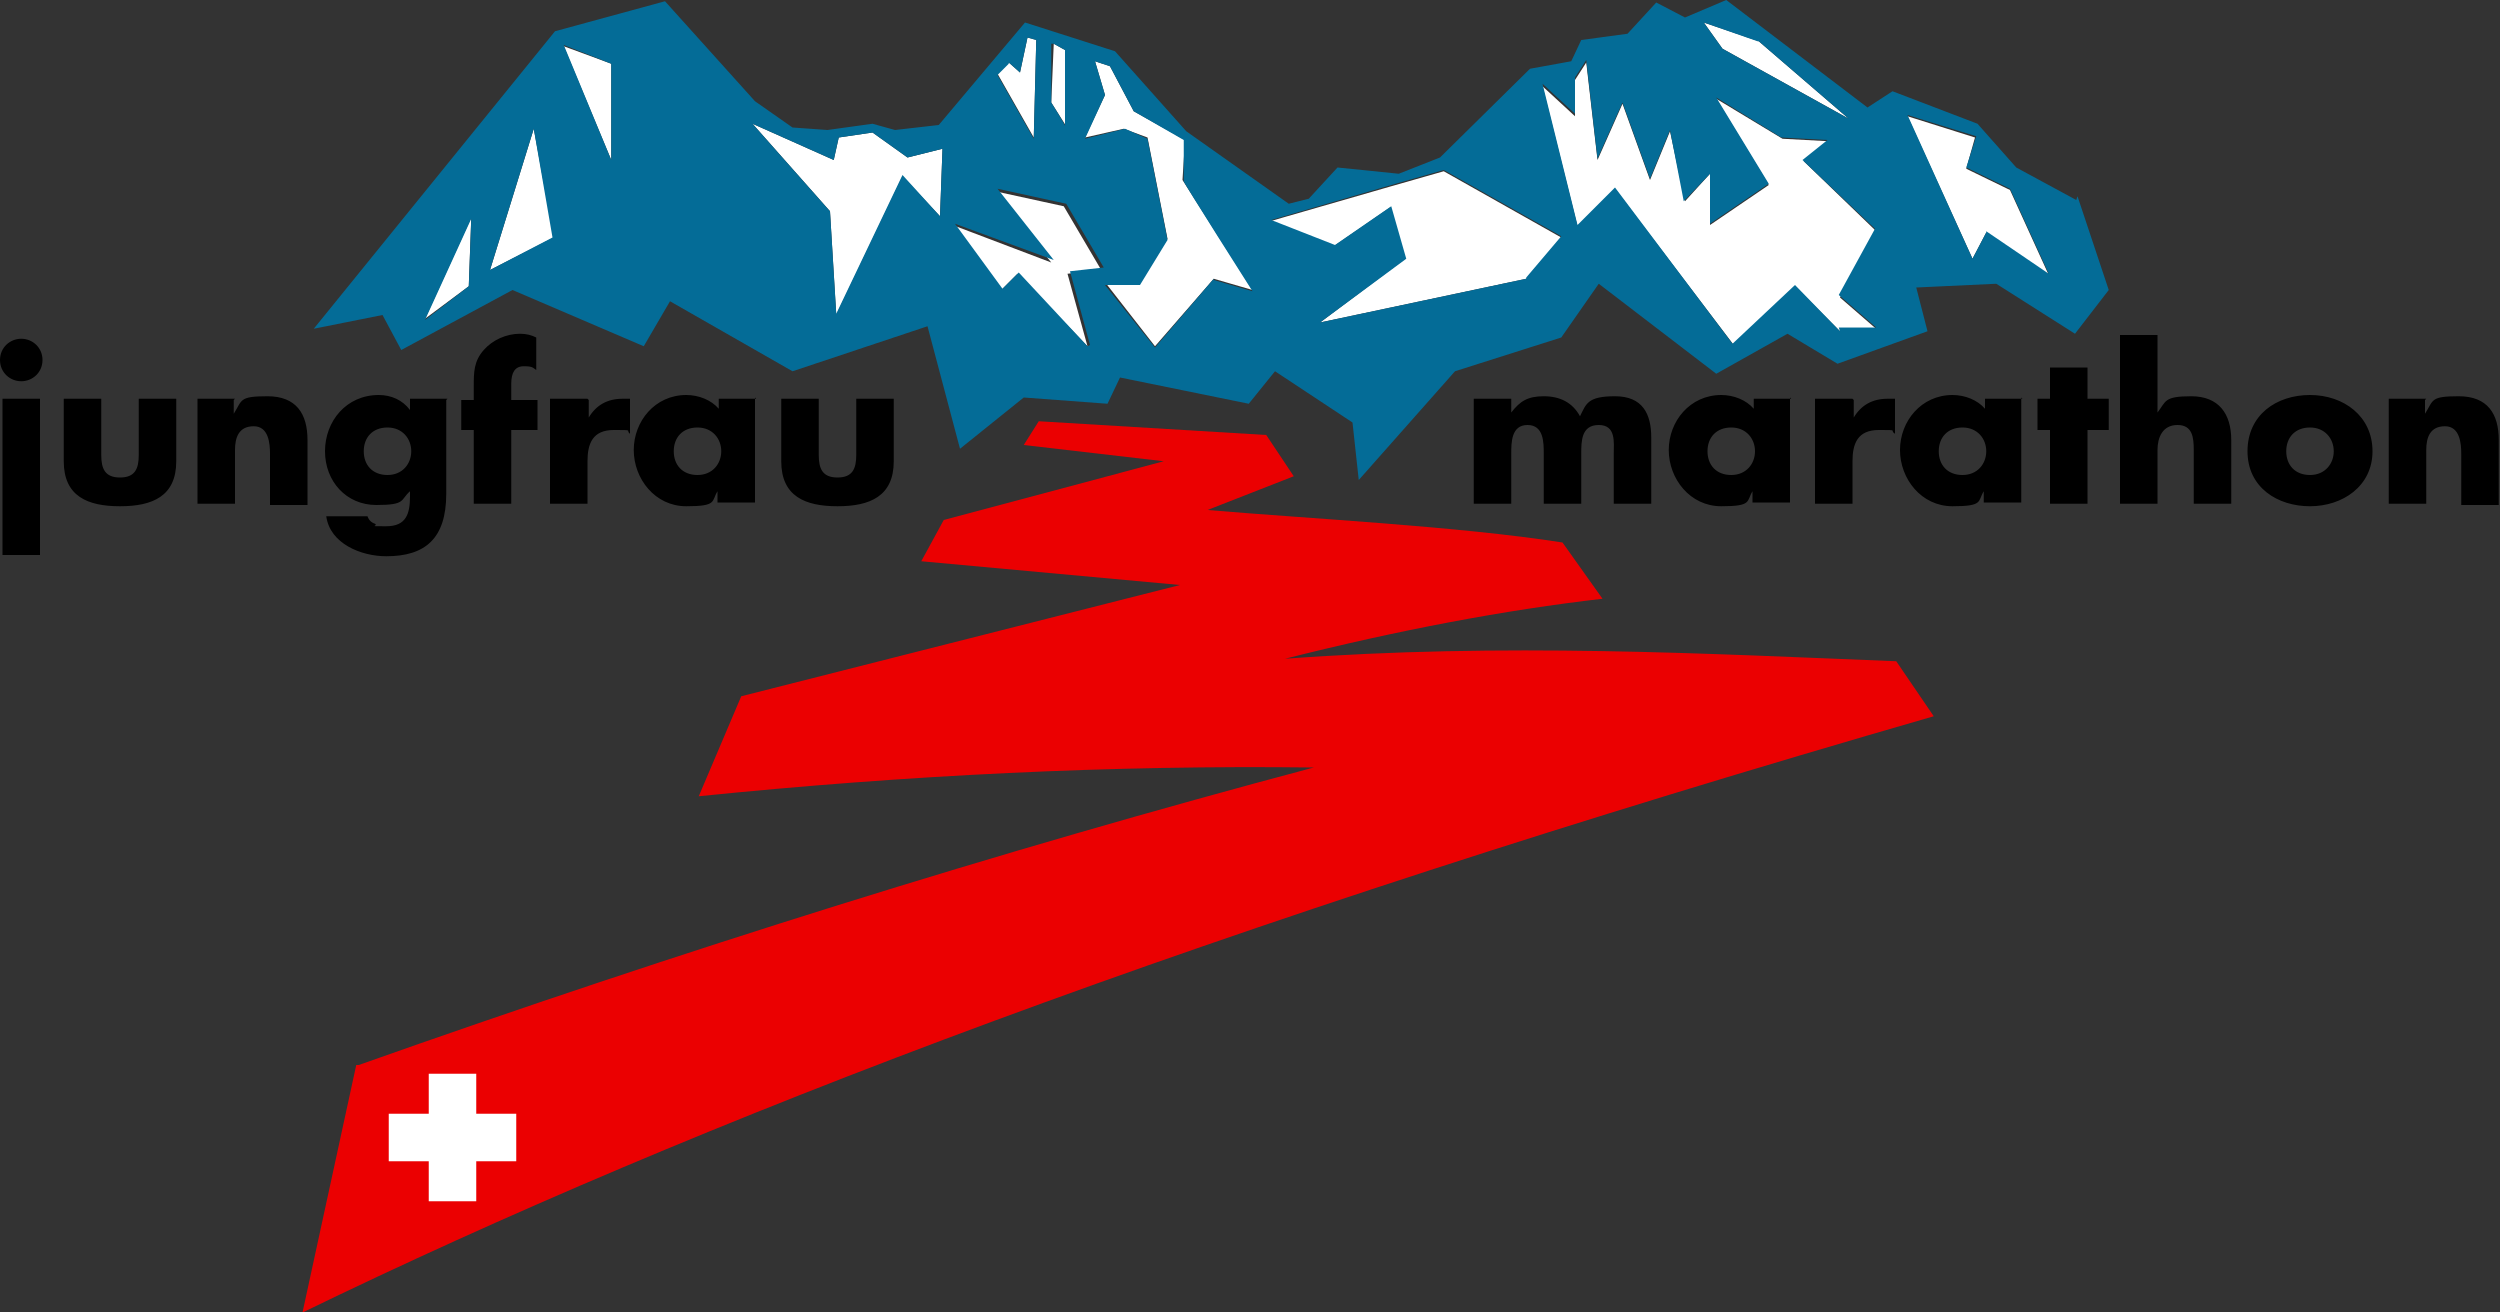 <svg xmlns="http://www.w3.org/2000/svg" id="Layer_1" viewBox="0 0 200 105"><rect x="0" y="0" width="200" height="105" fill="#333333" stroke="none"/><defs><style>.st1{fill-rule:evenodd}.st3{fill:#fff}</style></defs><path d="M28.5 85.2 24.2 105c31.7-15.4 72.3-30.9 130.5-47.7l-3-4.4c-15.1-.6-31.4-1.5-48.9-.2 9.1-2.3 17.6-3.9 25.4-4.8l-3.2-4.5c-8.3-1.3-20.2-1.9-28.4-2.6l6.9-2.7-2.2-3.3-18.2-1.1-1.2 1.9 11.2 1.3-17.6 4.7-1.8 3.3 20.7 1.9-35.1 8.9-3.4 8c16.7-1.7 33.1-2.5 49.2-2.3-25.2 6.7-50.7 14.7-76.4 23.8Z" style="fill:#eb0001;fill-rule:evenodd"/><path d="M34.3 85.9h3.8v3.2h3.2v3.8h-3.2v3.2h-3.8v-3.2h-3.2v-3.8h3.2zM129.2 15.1l9.5 12.5 4.9-4.7 3.6 3.6 3-.1-3-2.6 2.9-5.3-5.8-5.6 2-1.6-3.7-.2-5.3-3.2 4.2 6.9-4.7 3.2v-4.1l-2 2.2-1.2-5.6-1.6 3.9-2.2-6.1-2 4.5-.9-7.8-.9 1.4v2.9l-2.6-2.4 2.8 11.2zM48.9 12.8V5.1l-3.8-1.4zM39.2 21.6l5.1-2.6-1.6-8.7zM37.5 22.9l.2-5.5-3.7 8.1zM85.2 4l-.9-.5-.2 4.7 1.2 1.9zM158.9 18.6l5 3.4-3.1-6.8-3.5-1.7.7-2.5-5.4-1.7 5.2 11.4zM147.9 9.5l-7.2-6.2-4.4-1.5 1.5 2.1zM124.9 19l-9.4-5.3-4.2 1.2-9.7 2.8 5.1 2 4.5-3.1 1.2 4.1-6.8 5.1 16.5-3.5zM94.8 11.2l-4.1-2.3-1.9-3.6-1.2-.4.8 2.7-1.6 3.4 3.1-.7 1.9.7 1.6 8.1-2.2 3.5-2.7.1 3.9 5 4.7-5.4 3.1.9-5.6-8.8zM82.9 3.2l-.7-.2-.6 2.8-.9-.8-.9.9 2.9 5.1zM69.8 10.6l-2.7.4-.4 1.8-6.5-2.9 6.2 7 .5 8.3 5.3-11.1 3 3.2.2-5.4-2.8.7zM85.1 16.5l-5.5-1.2 4.5 5.7-7.9-3 3.9 5.2 1.3-1.3 5.6 5.8-1.6-5.8 2.7-.3z" class="st3"/><path d="m166.1 16-4.8-2.6-3.1-3.5-6.8-2.6-2 1.3L138.1 0l-3.3 1.4-2.3-1.2-2.3 2.5-3.7.5-.8 1.7-3.3.6-7.2 7.1-3.3 1.3-4.9-.5-2.3 2.5-1.6.4-8.2-5.8-5.7-6.4L82 1.8 75.1 10l-3.5.4-1.8-.5-3.6.5-2.8-.2-3-2.1-7.2-8-8.8 2.4-19.3 23.8 5.5-1.1 1.5 2.8 8.9-4.8 10.5 4.5 2.1-3.6 9.8 5.6 10.8-3.6 2.6 9.8 5.1-4.1 6.7.5 1-2.1 10.3 2.1 2.1-2.6 6.2 4.1.5 4.6 7.7-8.7 8.5-2.7 3-4.3 9.4 7.2 5.7-3.2 4 2.4 7.2-2.6-.9-3.5 6.4-.3 6.3 4 2.7-3.5-2.5-7.5ZM37.5 22.9 34 25.6l3.7-8.1-.2 5.5Zm1.7-1.3 3.5-11.3 1.5 8.7zm9.7-8.8-3.8-9.2 3.8 1.5zm26.3 4.5-3-3.3-5.3 11.1-.5-8.2-6.2-7 6.5 2.9.4-1.8 2.7-.4 2.8 2 2.8-.7zm65.5-14 7.2 6.2-10.1-5.6-1.5-2.1 4.3 1.5Zm-56.4.2.9.5v6.1c.1 0-1.1-1.9-1.1-1.9V3.5ZM80.7 5l.9.8.6-2.8.7.2-.2 7.9L79.8 6l.9-.9ZM87 27.7l-5.5-5.9-1.3 1.3-3.8-5.2 7.9 2.9-4.5-5.7 5.5 1.2 3 5.1-2.7.3 1.6 5.9Zm10.1-5.4-4.7 5.5-4-5h2.8l2.2-3.6-1.6-8.1-1.8-.8-3.2.8 1.6-3.5-.8-2.7 1.2.4 1.9 3.6 4 2.3v3.3c-.1 0 5.5 8.8 5.5 8.8l-3.1-.9Zm25 0-16.5 3.5 6.9-5.1-1.2-4.2-4.5 3.1-5.1-2 9.6-2.8 4.2-1.2 9.4 5.3-2.8 3.3Zm25.1 4.2-3.6-3.7-5 4.7-9.4-12.5-3 3-2.8-11.3 2.6 2.4V6.2l.9-1.4.9 7.9 2-4.5 2.2 6.1 1.6-3.9 1.1 5.7 2.1-2.2v4l4.7-3.2-4.2-6.9 5.2 3.2 3.7.2-2 1.6 5.8 5.5-2.9 5.3 3 2.6h-3Zm11.7-7.9-1.1 2.1-5.2-11.5 5.5 1.7-.8 2.5 3.5 1.7 3.1 6.8-5-3.4Z" style="fill:#046c97"/><path d="M3.2 31.9h-3v12.5h3zm-1.5-4.8c-.9 0-1.7.7-1.7 1.7s.8 1.7 1.7 1.7 1.7-.7 1.7-1.7-.8-1.7-1.7-1.7M5.1 31.9v5c0 2.8 1.9 3.6 4.5 3.6s4.5-.8 4.5-3.6v-5h-3v4.5c0 1.1-.3 1.8-1.5 1.8s-1.5-.7-1.5-1.8v-4.5zM18.8 31.9h-3v8.4h3V36c0-1 .3-1.9 1.5-1.9s1.3 1.4 1.3 2.2v4.1h3v-5.2c0-2.1-.9-3.5-3.2-3.5s-2 .3-2.7 1.4V32ZM35.8 31.9h-3v.9c-.6-.8-1.5-1.2-2.5-1.2-2.6 0-4.3 2.1-4.3 4.5s1.7 4.3 4.1 4.3 1.9-.4 2.7-1.1v.4c0 1.4-.3 2.4-1.9 2.4s-.6 0-.9-.2q-.45-.15-.6-.6h-3.3c.3 2.2 2.8 3.2 4.8 3.2 3.1 0 4.8-1.4 4.8-5V32ZM31 34.2c1.2 0 1.9.9 1.9 1.9S32.2 38 31 38s-1.9-.8-1.9-1.9.7-1.9 1.9-1.9M40.9 34.4H43V32h-2.1v-1.3c0-.9.3-1.4 1-1.4s.7.1 1 .3V27c-.4-.2-.8-.3-1.3-.3-1.1 0-2.2.5-2.9 1.3-.8.9-.8 1.8-.8 2.9V32h-1v2.4h1v5.9h3zM47 31.9h-3v8.4h3v-3.4c0-1.4.4-2.5 2.1-2.5s.9 0 1.3.3v-2.8h-.6q-1.8 0-2.7 1.5V32ZM55.8 34.2c1.2 0 1.9.9 1.9 1.9S57 38 55.8 38s-1.9-.8-1.9-1.9.7-1.9 1.9-1.9m4.7-2.3h-3v.8c-.6-.7-1.6-1.1-2.6-1.1-2.5 0-4.2 2.1-4.2 4.4s1.7 4.5 4.2 4.5 2-.4 2.5-1.2v.9h3v-8.4ZM62.5 31.9v5c0 2.8 1.9 3.6 4.5 3.6s4.5-.8 4.5-3.6v-5h-3v4.5c0 1.1-.3 1.8-1.5 1.8s-1.5-.7-1.5-1.8v-4.5zM120.9 31.9h-3v8.4h3v-4c0-.9 0-2.3 1.3-2.3s1.3 1.4 1.3 2.3v4h3v-4c0-1 0-2.3 1.4-2.3s1.2 1.4 1.2 2.3v4h3V35c0-1.9-.7-3.3-2.9-3.3s-2.3.6-2.8 1.6c-.6-1.1-1.6-1.6-2.9-1.6s-1.9.4-2.6 1.3v-1ZM138.5 34.2c1.2 0 1.9.9 1.9 1.9s-.7 1.9-1.9 1.9-1.9-.8-1.9-1.9.7-1.9 1.9-1.9m4.8-2.3h-3v.8c-.6-.7-1.6-1.1-2.6-1.1-2.5 0-4.2 2.1-4.2 4.4s1.7 4.5 4.2 4.5 2-.4 2.5-1.2v.9h3v-8.4ZM148.2 31.9h-3v8.4h3v-3.4c0-1.4.4-2.5 2.1-2.5s.8 0 1.3.3v-2.8h-.6q-1.8 0-2.7 1.5V32ZM157 34.2c1.2 0 1.9.9 1.9 1.9s-.7 1.9-1.9 1.9-1.9-.8-1.9-1.9.7-1.9 1.9-1.9m4.8-2.3h-3v.8c-.6-.7-1.6-1.1-2.6-1.1-2.5 0-4.2 2.1-4.2 4.4s1.7 4.5 4.2 4.5 2-.4 2.5-1.2v.9h3v-8.4ZM167 34.4h1.7v-2.5H167v-2.5h-3v2.5h-1v2.5h1v5.9h3zM169.6 26.8v13.5h3V36c0-1 .4-2 1.6-2s1.3 1 1.3 2v4.3h3v-5.1c0-2.1-1-3.5-3.2-3.5s-2 .4-2.7 1.3v-6.2zM184.8 31.6c-2.7 0-5 1.6-5 4.5s2.4 4.4 5 4.4 5-1.6 5-4.4-2.3-4.5-5-4.5m0 2.6c1.2 0 1.9.9 1.9 1.9s-.7 1.9-1.9 1.9-1.9-.8-1.9-1.9.7-1.9 1.9-1.9M194.1 31.9h-3v8.4h3V36c0-1 .3-1.9 1.5-1.9s1.3 1.4 1.3 2.2v4.1h3v-5.2c0-2.1-.9-3.5-3.2-3.5s-2 .3-2.7 1.4V32Z" class="st1"/></svg>